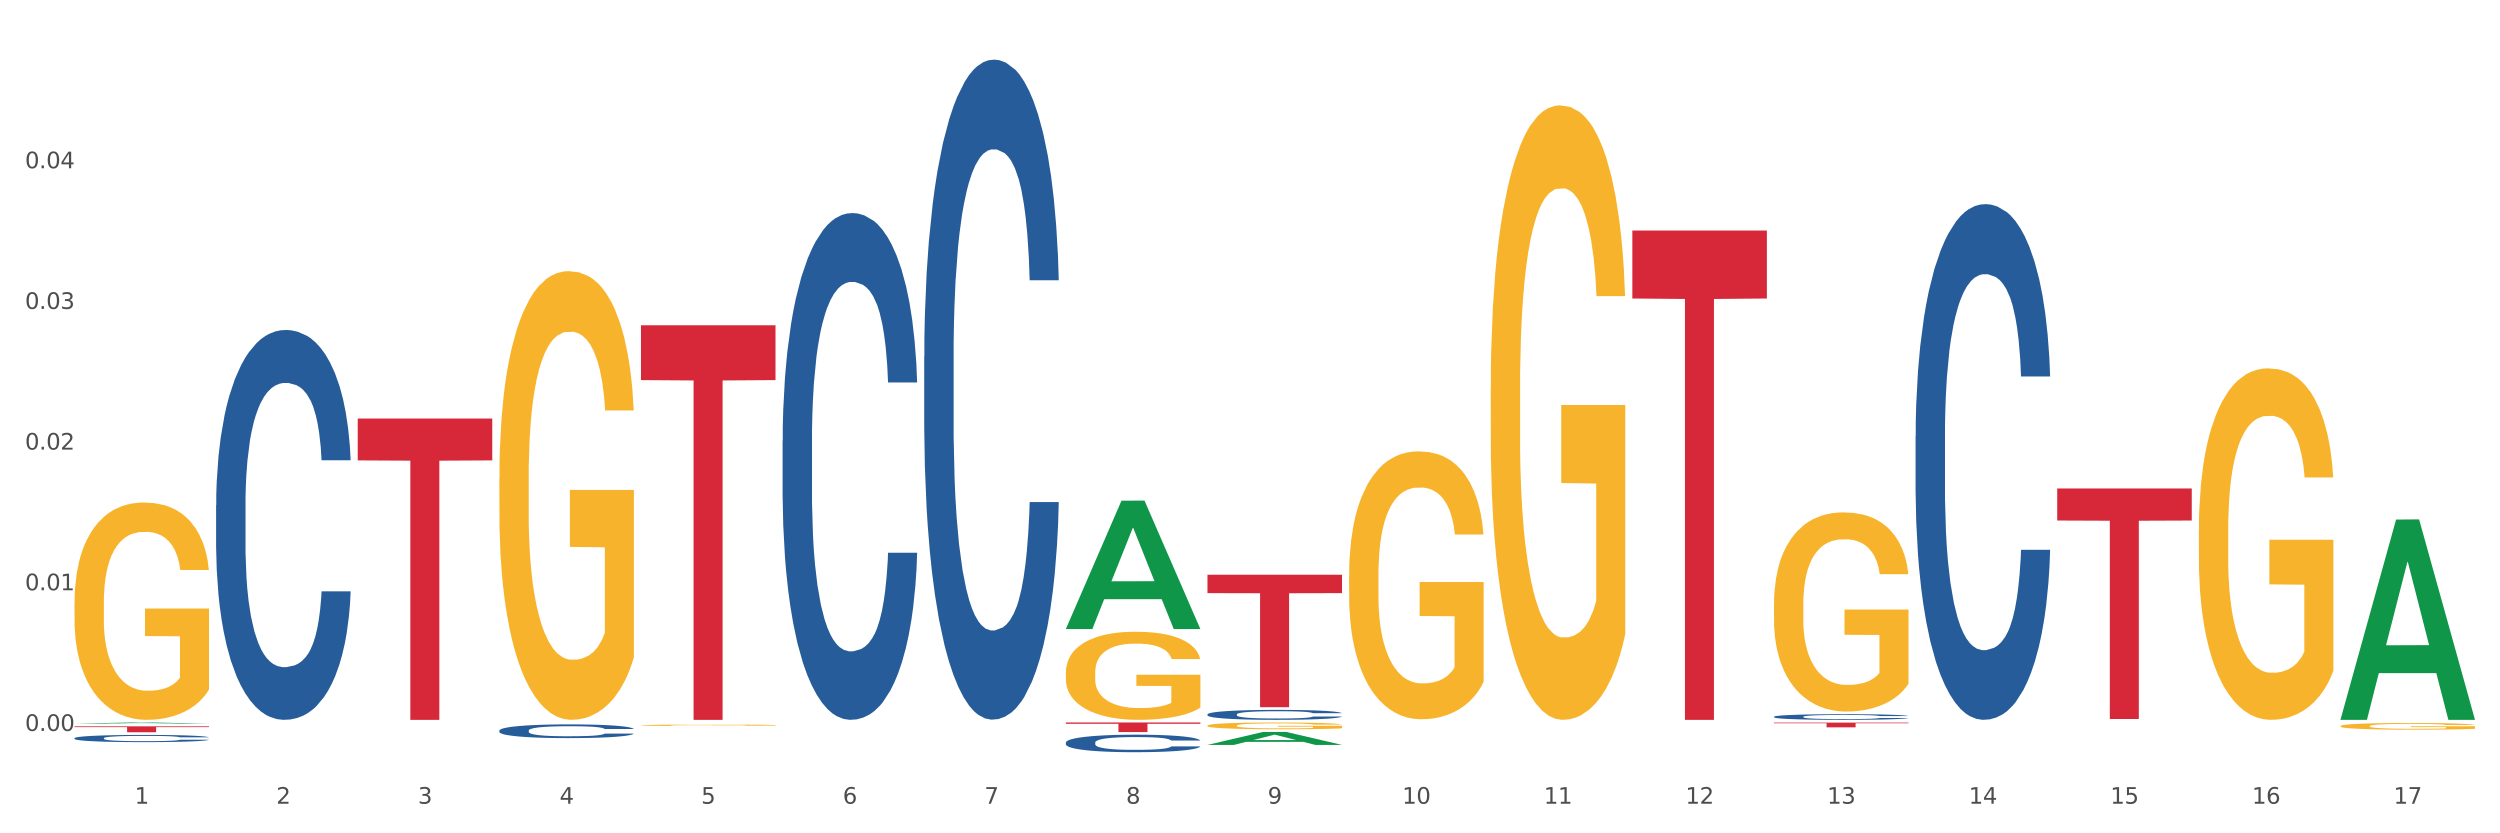 <?xml version="1.0" encoding="utf-8" standalone="no"?>
<!DOCTYPE svg PUBLIC "-//W3C//DTD SVG 1.1//EN"
  "http://www.w3.org/Graphics/SVG/1.1/DTD/svg11.dtd">
<svg xmlns:xlink="http://www.w3.org/1999/xlink" width="1080pt" height="360pt" viewBox="0 0 1080 360" xmlns="http://www.w3.org/2000/svg" version="1.1">
 <rect x="0" y="0" width="1080" height="360" fill="#333333" stroke="none"/>
 <defs>
  <style type="text/css">*{stroke-linejoin: round; stroke-linecap: butt}</style>
 </defs>
 <g id="figure_1">
  <g id="patch_1">
   <path d="M 0 360 
L 1080 360 
L 1080 0 
L 0 0 
z
" style="fill: #ffffff; stroke: #ffffff; stroke-linejoin: miter"/>
  </g>
  <g id="axes_1">
   <g id="matplotlib.axis_1">
    <g id="xtick_1">
     <g id="text_1">
      <!-- 1 -->
      <g style="fill: #4d4d4d" transform="translate(58.182 347.204) scale(0.096 -0.096)">
       <defs>
        <path id="DejaVuSans-31" d="M 794 531 
L 1825 531 
L 1825 4091 
L 703 3866 
L 703 4441 
L 1819 4666 
L 2450 4666 
L 2450 531 
L 3481 531 
L 3481 0 
L 794 0 
L 794 531 
z
" transform="scale(0.016)"/>
       </defs>
       <use xlink:href="#DejaVuSans-31"/>
      </g>
     </g>
    </g>
    <g id="xtick_2">
     <g id="text_2">
      <!-- 2 -->
      <g style="fill: #4d4d4d" transform="translate(119.364 347.204) scale(0.096 -0.096)">
       <defs>
        <path id="DejaVuSans-32" d="M 1228 531 
L 3431 531 
L 3431 0 
L 469 0 
L 469 531 
Q 828 903 1448 1529 
Q 2069 2156 2228 2338 
Q 2531 2678 2651 2914 
Q 2772 3150 2772 3378 
Q 2772 3750 2511 3984 
Q 2250 4219 1831 4219 
Q 1534 4219 1204 4116 
Q 875 4013 500 3803 
L 500 4441 
Q 881 4594 1212 4672 
Q 1544 4750 1819 4750 
Q 2544 4750 2975 4387 
Q 3406 4025 3406 3419 
Q 3406 3131 3298 2873 
Q 3191 2616 2906 2266 
Q 2828 2175 2409 1742 
Q 1991 1309 1228 531 
z
" transform="scale(0.016)"/>
       </defs>
       <use xlink:href="#DejaVuSans-32"/>
      </g>
     </g>
    </g>
    <g id="xtick_3">
     <g id="text_3">
      <!-- 3 -->
      <g style="fill: #4d4d4d" transform="translate(180.545 347.204) scale(0.096 -0.096)">
       <defs>
        <path id="DejaVuSans-33" d="M 2597 2516 
Q 3050 2419 3304 2112 
Q 3559 1806 3559 1356 
Q 3559 666 3084 287 
Q 2609 -91 1734 -91 
Q 1441 -91 1130 -33 
Q 819 25 488 141 
L 488 750 
Q 750 597 1062 519 
Q 1375 441 1716 441 
Q 2309 441 2620 675 
Q 2931 909 2931 1356 
Q 2931 1769 2642 2001 
Q 2353 2234 1838 2234 
L 1294 2234 
L 1294 2753 
L 1863 2753 
Q 2328 2753 2575 2939 
Q 2822 3125 2822 3475 
Q 2822 3834 2567 4026 
Q 2313 4219 1838 4219 
Q 1578 4219 1281 4162 
Q 984 4106 628 3988 
L 628 4550 
Q 988 4650 1302 4700 
Q 1616 4750 1894 4750 
Q 2613 4750 3031 4423 
Q 3450 4097 3450 3541 
Q 3450 3153 3228 2886 
Q 3006 2619 2597 2516 
z
" transform="scale(0.016)"/>
       </defs>
       <use xlink:href="#DejaVuSans-33"/>
      </g>
     </g>
    </g>
    <g id="xtick_4">
     <g id="text_4">
      <!-- 4 -->
      <g style="fill: #4d4d4d" transform="translate(241.726 347.204) scale(0.096 -0.096)">
       <defs>
        <path id="DejaVuSans-34" d="M 2419 4116 
L 825 1625 
L 2419 1625 
L 2419 4116 
z
M 2253 4666 
L 3047 4666 
L 3047 1625 
L 3713 1625 
L 3713 1100 
L 3047 1100 
L 3047 0 
L 2419 0 
L 2419 1100 
L 313 1100 
L 313 1709 
L 2253 4666 
z
" transform="scale(0.016)"/>
       </defs>
       <use xlink:href="#DejaVuSans-34"/>
      </g>
     </g>
    </g>
    <g id="xtick_5">
     <g id="text_5">
      <!-- 5 -->
      <g style="fill: #4d4d4d" transform="translate(302.908 347.204) scale(0.096 -0.096)">
       <defs>
        <path id="DejaVuSans-35" d="M 691 4666 
L 3169 4666 
L 3169 4134 
L 1269 4134 
L 1269 2991 
Q 1406 3038 1543 3061 
Q 1681 3084 1819 3084 
Q 2600 3084 3056 2656 
Q 3513 2228 3513 1497 
Q 3513 744 3044 326 
Q 2575 -91 1722 -91 
Q 1428 -91 1123 -41 
Q 819 9 494 109 
L 494 744 
Q 775 591 1075 516 
Q 1375 441 1709 441 
Q 2250 441 2565 725 
Q 2881 1009 2881 1497 
Q 2881 1984 2565 2268 
Q 2250 2553 1709 2553 
Q 1456 2553 1204 2497 
Q 953 2441 691 2322 
L 691 4666 
z
" transform="scale(0.016)"/>
       </defs>
       <use xlink:href="#DejaVuSans-35"/>
      </g>
     </g>
    </g>
    <g id="xtick_6">
     <g id="text_6">
      <!-- 6 -->
      <g style="fill: #4d4d4d" transform="translate(364.089 347.204) scale(0.096 -0.096)">
       <defs>
        <path id="DejaVuSans-36" d="M 2113 2584 
Q 1688 2584 1439 2293 
Q 1191 2003 1191 1497 
Q 1191 994 1439 701 
Q 1688 409 2113 409 
Q 2538 409 2786 701 
Q 3034 994 3034 1497 
Q 3034 2003 2786 2293 
Q 2538 2584 2113 2584 
z
M 3366 4563 
L 3366 3988 
Q 3128 4100 2886 4159 
Q 2644 4219 2406 4219 
Q 1781 4219 1451 3797 
Q 1122 3375 1075 2522 
Q 1259 2794 1537 2939 
Q 1816 3084 2150 3084 
Q 2853 3084 3261 2657 
Q 3669 2231 3669 1497 
Q 3669 778 3244 343 
Q 2819 -91 2113 -91 
Q 1303 -91 875 529 
Q 447 1150 447 2328 
Q 447 3434 972 4092 
Q 1497 4750 2381 4750 
Q 2619 4750 2861 4703 
Q 3103 4656 3366 4563 
z
" transform="scale(0.016)"/>
       </defs>
       <use xlink:href="#DejaVuSans-36"/>
      </g>
     </g>
    </g>
    <g id="xtick_7">
     <g id="text_7">
      <!-- 7 -->
      <g style="fill: #4d4d4d" transform="translate(425.271 347.204) scale(0.096 -0.096)">
       <defs>
        <path id="DejaVuSans-37" d="M 525 4666 
L 3525 4666 
L 3525 4397 
L 1831 0 
L 1172 0 
L 2766 4134 
L 525 4134 
L 525 4666 
z
" transform="scale(0.016)"/>
       </defs>
       <use xlink:href="#DejaVuSans-37"/>
      </g>
     </g>
    </g>
    <g id="xtick_8">
     <g id="text_8">
      <!-- 8 -->
      <g style="fill: #4d4d4d" transform="translate(486.452 347.204) scale(0.096 -0.096)">
       <defs>
        <path id="DejaVuSans-38" d="M 2034 2216 
Q 1584 2216 1326 1975 
Q 1069 1734 1069 1313 
Q 1069 891 1326 650 
Q 1584 409 2034 409 
Q 2484 409 2743 651 
Q 3003 894 3003 1313 
Q 3003 1734 2745 1975 
Q 2488 2216 2034 2216 
z
M 1403 2484 
Q 997 2584 770 2862 
Q 544 3141 544 3541 
Q 544 4100 942 4425 
Q 1341 4750 2034 4750 
Q 2731 4750 3128 4425 
Q 3525 4100 3525 3541 
Q 3525 3141 3298 2862 
Q 3072 2584 2669 2484 
Q 3125 2378 3379 2068 
Q 3634 1759 3634 1313 
Q 3634 634 3220 271 
Q 2806 -91 2034 -91 
Q 1263 -91 848 271 
Q 434 634 434 1313 
Q 434 1759 690 2068 
Q 947 2378 1403 2484 
z
M 1172 3481 
Q 1172 3119 1398 2916 
Q 1625 2713 2034 2713 
Q 2441 2713 2670 2916 
Q 2900 3119 2900 3481 
Q 2900 3844 2670 4047 
Q 2441 4250 2034 4250 
Q 1625 4250 1398 4047 
Q 1172 3844 1172 3481 
z
" transform="scale(0.016)"/>
       </defs>
       <use xlink:href="#DejaVuSans-38"/>
      </g>
     </g>
    </g>
    <g id="xtick_9">
     <g id="text_9">
      <!-- 9 -->
      <g style="fill: #4d4d4d" transform="translate(547.634 347.204) scale(0.096 -0.096)">
       <defs>
        <path id="DejaVuSans-39" d="M 703 97 
L 703 672 
Q 941 559 1184 500 
Q 1428 441 1663 441 
Q 2288 441 2617 861 
Q 2947 1281 2994 2138 
Q 2813 1869 2534 1725 
Q 2256 1581 1919 1581 
Q 1219 1581 811 2004 
Q 403 2428 403 3163 
Q 403 3881 828 4315 
Q 1253 4750 1959 4750 
Q 2769 4750 3195 4129 
Q 3622 3509 3622 2328 
Q 3622 1225 3098 567 
Q 2575 -91 1691 -91 
Q 1453 -91 1209 -44 
Q 966 3 703 97 
z
M 1959 2075 
Q 2384 2075 2632 2365 
Q 2881 2656 2881 3163 
Q 2881 3666 2632 3958 
Q 2384 4250 1959 4250 
Q 1534 4250 1286 3958 
Q 1038 3666 1038 3163 
Q 1038 2656 1286 2365 
Q 1534 2075 1959 2075 
z
" transform="scale(0.016)"/>
       </defs>
       <use xlink:href="#DejaVuSans-39"/>
      </g>
     </g>
    </g>
    <g id="xtick_10">
     <g id="text_10">
      <!-- 10 -->
      <g style="fill: #4d4d4d" transform="translate(605.761 347.204) scale(0.096 -0.096)">
       <defs>
        <path id="DejaVuSans-30" d="M 2034 4250 
Q 1547 4250 1301 3770 
Q 1056 3291 1056 2328 
Q 1056 1369 1301 889 
Q 1547 409 2034 409 
Q 2525 409 2770 889 
Q 3016 1369 3016 2328 
Q 3016 3291 2770 3770 
Q 2525 4250 2034 4250 
z
M 2034 4750 
Q 2819 4750 3233 4129 
Q 3647 3509 3647 2328 
Q 3647 1150 3233 529 
Q 2819 -91 2034 -91 
Q 1250 -91 836 529 
Q 422 1150 422 2328 
Q 422 3509 836 4129 
Q 1250 4750 2034 4750 
z
" transform="scale(0.016)"/>
       </defs>
       <use xlink:href="#DejaVuSans-31"/>
       <use xlink:href="#DejaVuSans-30" transform="translate(63.623 0)"/>
      </g>
     </g>
    </g>
    <g id="xtick_11">
     <g id="text_11">
      <!-- 11 -->
      <g style="fill: #4d4d4d" transform="translate(666.942 347.204) scale(0.096 -0.096)">
       <use xlink:href="#DejaVuSans-31"/>
       <use xlink:href="#DejaVuSans-31" transform="translate(63.623 0)"/>
      </g>
     </g>
    </g>
    <g id="xtick_12">
     <g id="text_12">
      <!-- 12 -->
      <g style="fill: #4d4d4d" transform="translate(728.124 347.204) scale(0.096 -0.096)">
       <use xlink:href="#DejaVuSans-31"/>
       <use xlink:href="#DejaVuSans-32" transform="translate(63.623 0)"/>
      </g>
     </g>
    </g>
    <g id="xtick_13">
     <g id="text_13">
      <!-- 13 -->
      <g style="fill: #4d4d4d" transform="translate(789.305 347.204) scale(0.096 -0.096)">
       <use xlink:href="#DejaVuSans-31"/>
       <use xlink:href="#DejaVuSans-33" transform="translate(63.623 0)"/>
      </g>
     </g>
    </g>
    <g id="xtick_14">
     <g id="text_14">
      <!-- 14 -->
      <g style="fill: #4d4d4d" transform="translate(850.487 347.204) scale(0.096 -0.096)">
       <use xlink:href="#DejaVuSans-31"/>
       <use xlink:href="#DejaVuSans-34" transform="translate(63.623 0)"/>
      </g>
     </g>
    </g>
    <g id="xtick_15">
     <g id="text_15">
      <!-- 15 -->
      <g style="fill: #4d4d4d" transform="translate(911.668 347.204) scale(0.096 -0.096)">
       <use xlink:href="#DejaVuSans-31"/>
       <use xlink:href="#DejaVuSans-35" transform="translate(63.623 0)"/>
      </g>
     </g>
    </g>
    <g id="xtick_16">
     <g id="text_16">
      <!-- 16 -->
      <g style="fill: #4d4d4d" transform="translate(972.849 347.204) scale(0.096 -0.096)">
       <use xlink:href="#DejaVuSans-31"/>
       <use xlink:href="#DejaVuSans-36" transform="translate(63.623 0)"/>
      </g>
     </g>
    </g>
    <g id="xtick_17">
     <g id="text_17">
      <!-- 17 -->
      <g style="fill: #4d4d4d" transform="translate(1034.031 347.204) scale(0.096 -0.096)">
       <use xlink:href="#DejaVuSans-31"/>
       <use xlink:href="#DejaVuSans-37" transform="translate(63.623 0)"/>
      </g>
     </g>
    </g>
    <g id="xtick_18"/>
    <g id="xtick_19"/>
    <g id="xtick_20"/>
    <g id="xtick_21"/>
    <g id="xtick_22"/>
    <g id="xtick_23"/>
    <g id="xtick_24"/>
    <g id="xtick_25"/>
    <g id="xtick_26"/>
    <g id="xtick_27"/>
    <g id="xtick_28"/>
    <g id="xtick_29"/>
    <g id="xtick_30"/>
    <g id="xtick_31"/>
    <g id="xtick_32"/>
    <g id="xtick_33"/>
   </g>
   <g id="matplotlib.axis_2">
    <g id="ytick_1">
     <g id="text_18">
      <!-- 0.00 -->
      <g style="fill: #4d4d4d" transform="translate(10.8 315.763) scale(0.096 -0.096)">
       <defs>
        <path id="DejaVuSans-2e" d="M 684 794 
L 1344 794 
L 1344 0 
L 684 0 
L 684 794 
z
" transform="scale(0.016)"/>
       </defs>
       <use xlink:href="#DejaVuSans-30"/>
       <use xlink:href="#DejaVuSans-2e" transform="translate(63.623 0)"/>
       <use xlink:href="#DejaVuSans-30" transform="translate(95.41 0)"/>
       <use xlink:href="#DejaVuSans-30" transform="translate(159.033 0)"/>
      </g>
     </g>
    </g>
    <g id="ytick_2">
     <g id="text_19">
      <!-- 0.01 -->
      <g style="fill: #4d4d4d" transform="translate(10.8 254.994) scale(0.096 -0.096)">
       <use xlink:href="#DejaVuSans-30"/>
       <use xlink:href="#DejaVuSans-2e" transform="translate(63.623 0)"/>
       <use xlink:href="#DejaVuSans-30" transform="translate(95.41 0)"/>
       <use xlink:href="#DejaVuSans-31" transform="translate(159.033 0)"/>
      </g>
     </g>
    </g>
    <g id="ytick_3">
     <g id="text_20">
      <!-- 0.02 -->
      <g style="fill: #4d4d4d" transform="translate(10.8 194.225) scale(0.096 -0.096)">
       <use xlink:href="#DejaVuSans-30"/>
       <use xlink:href="#DejaVuSans-2e" transform="translate(63.623 0)"/>
       <use xlink:href="#DejaVuSans-30" transform="translate(95.41 0)"/>
       <use xlink:href="#DejaVuSans-32" transform="translate(159.033 0)"/>
      </g>
     </g>
    </g>
    <g id="ytick_4">
     <g id="text_21">
      <!-- 0.03 -->
      <g style="fill: #4d4d4d" transform="translate(10.8 133.456) scale(0.096 -0.096)">
       <use xlink:href="#DejaVuSans-30"/>
       <use xlink:href="#DejaVuSans-2e" transform="translate(63.623 0)"/>
       <use xlink:href="#DejaVuSans-30" transform="translate(95.41 0)"/>
       <use xlink:href="#DejaVuSans-33" transform="translate(159.033 0)"/>
      </g>
     </g>
    </g>
    <g id="ytick_5">
     <g id="text_22">
      <!-- 0.04 -->
      <g style="fill: #4d4d4d" transform="translate(10.8 72.687) scale(0.096 -0.096)">
       <use xlink:href="#DejaVuSans-30"/>
       <use xlink:href="#DejaVuSans-2e" transform="translate(63.623 0)"/>
       <use xlink:href="#DejaVuSans-30" transform="translate(95.41 0)"/>
       <use xlink:href="#DejaVuSans-34" transform="translate(159.033 0)"/>
      </g>
     </g>
    </g>
    <g id="ytick_6"/>
    <g id="ytick_7"/>
    <g id="ytick_8"/>
    <g id="ytick_9"/>
    <g id="ytick_10"/>
   </g>
   <g id="PolyCollection_1">
    <path d="M 32.175 312.627 
L 32.235 312.627 
L 56.203 312.116 
L 66.15 312.116 
L 90.297 312.628 
L 78.793 312.628 
L 73.58 312.509 
L 48.833 312.509 
L 48.653 312.511 
L 43.62 312.628 
L 32.175 312.628 
L 32.175 312.627 
L 51.949 312.438 
L 70.464 312.437 
L 61.296 312.225 
L 61.176 312.224 
L 61.056 312.225 
L 51.889 312.437 
L 51.949 312.438 
L 32.175 312.627 
z
" clip-path="url(#p978d077644)" style="fill: #109648"/>
    <path d="M 460.445 290.5 
L 460.514 290.465 
L 460.514 289.214 
L 460.651 288.136 
L 461.337 285.53 
L 462.366 283.375 
L 463.121 282.228 
L 463.876 281.29 
L 464.768 280.351 
L 465.866 279.378 
L 467.856 277.953 
L 469.091 277.223 
L 470.601 276.459 
L 473.346 275.347 
L 475.336 274.721 
L 477.394 274.2 
L 480.757 273.574 
L 482.953 273.296 
L 485.286 273.087 
L 488.099 272.948 
L 490.227 272.914 
L 494.893 273.018 
L 498.873 273.331 
L 500.794 273.574 
L 503.265 273.991 
L 504.568 274.269 
L 506.696 274.825 
L 508.892 275.555 
L 510.401 276.181 
L 512.666 277.362 
L 514.381 278.544 
L 515.96 280.004 
L 516.783 281.012 
L 517.401 281.95 
L 517.95 283.027 
L 518.499 284.73 
L 506.147 284.73 
L 505.666 283.514 
L 504.912 282.367 
L 503.814 281.255 
L 502.853 280.56 
L 501.206 279.691 
L 499.696 279.135 
L 498.118 278.718 
L 496.197 278.37 
L 494.687 278.196 
L 492.56 278.057 
L 488.374 278.092 
L 485.56 278.37 
L 483.639 278.718 
L 482.404 279.031 
L 481.306 279.378 
L 480.071 279.865 
L 478.63 280.595 
L 477.6 281.255 
L 476.571 282.089 
L 475.747 282.923 
L 474.993 283.896 
L 474.375 284.939 
L 473.895 286.016 
L 473.483 287.337 
L 473.14 289.527 
L 473.14 294.288 
L 473.277 295.365 
L 473.62 296.79 
L 474.032 297.868 
L 474.718 299.154 
L 475.336 300.022 
L 476.502 301.274 
L 477.806 302.316 
L 478.835 302.977 
L 479.865 303.533 
L 481.649 304.297 
L 483.639 304.923 
L 485.354 305.305 
L 487.688 305.653 
L 489.266 305.792 
L 490.638 305.861 
L 494.001 305.861 
L 496.403 305.757 
L 499.079 305.514 
L 501.137 305.201 
L 502.853 304.819 
L 504.774 304.193 
L 506.01 303.602 
L 506.01 296.338 
L 490.913 296.304 
L 490.913 291.473 
L 518.567 291.473 
L 518.567 305.653 
L 517.401 306.383 
L 516.097 307.043 
L 514.724 307.634 
L 512.666 308.364 
L 510.195 309.059 
L 508 309.545 
L 505.666 309.962 
L 502.922 310.345 
L 499.353 310.692 
L 497.157 310.831 
L 494.413 310.935 
L 491.187 310.97 
L 488.374 310.901 
L 485.629 310.727 
L 482.747 310.414 
L 479.933 309.962 
L 477.806 309.511 
L 475.679 308.954 
L 473.414 308.225 
L 471.63 307.529 
L 470.258 306.904 
L 468.748 306.105 
L 467.101 305.062 
L 465.866 304.124 
L 464.768 303.15 
L 463.601 301.899 
L 462.778 300.822 
L 461.955 299.466 
L 461.474 298.458 
L 460.925 296.895 
L 460.514 294.705 
L 460.445 290.5 
z
" clip-path="url(#p978d077644)" style="fill: #f7b32b"/>
    <path d="M 32.175 318.885 
L 32.244 318.883 
L 32.244 318.803 
L 32.45 318.695 
L 33.206 318.496 
L 34.167 318.345 
L 35.816 318.169 
L 36.709 318.095 
L 37.877 318.013 
L 40.282 317.879 
L 43.03 317.765 
L 44.954 317.703 
L 46.396 317.663 
L 49.625 317.592 
L 51.48 317.561 
L 53.404 317.535 
L 55.053 317.518 
L 57.801 317.498 
L 60 317.489 
L 62.542 317.487 
L 64.671 317.489 
L 67.488 317.501 
L 71.61 317.535 
L 73.19 317.555 
L 75.32 317.589 
L 77.519 317.634 
L 79.305 317.68 
L 81.366 317.745 
L 83.496 317.831 
L 85.557 317.939 
L 87 318.038 
L 88.168 318.143 
L 89.198 318.271 
L 89.954 318.411 
L 90.297 318.527 
L 77.725 318.527 
L 77.381 318.422 
L 76.694 318.308 
L 76.007 318.232 
L 75.251 318.169 
L 74.084 318.098 
L 73.053 318.052 
L 71.335 317.998 
L 69.755 317.964 
L 68.45 317.944 
L 66.87 317.927 
L 63.503 317.91 
L 61.099 317.91 
L 59.587 317.916 
L 57.732 317.93 
L 56.152 317.95 
L 54.297 317.984 
L 52.854 318.021 
L 51.412 318.069 
L 50.587 318.104 
L 49.351 318.166 
L 48.526 318.217 
L 47.427 318.305 
L 46.809 318.368 
L 45.709 318.53 
L 45.228 318.65 
L 45.022 318.732 
L 44.885 318.823 
L 44.885 319.267 
L 45.297 319.466 
L 45.641 319.551 
L 46.19 319.648 
L 47.221 319.773 
L 48.732 319.895 
L 50.312 319.983 
L 51.618 320.037 
L 52.854 320.077 
L 54.091 320.108 
L 55.603 320.137 
L 56.839 320.154 
L 58.694 320.171 
L 60.893 320.179 
L 62.61 320.179 
L 66.114 320.165 
L 67.694 320.151 
L 69.206 320.131 
L 70.855 320.1 
L 72.16 320.065 
L 72.916 320.04 
L 74.152 319.986 
L 75.114 319.929 
L 75.939 319.864 
L 76.488 319.807 
L 77.106 319.721 
L 77.587 319.625 
L 77.725 319.574 
L 90.297 319.574 
L 90.023 319.676 
L 89.542 319.775 
L 88.58 319.909 
L 87.824 319.986 
L 86.656 320.08 
L 85.419 320.159 
L 83.702 320.247 
L 82.122 320.313 
L 80.473 320.37 
L 78.687 320.421 
L 75.458 320.492 
L 74.29 320.512 
L 71.816 320.546 
L 69.893 320.566 
L 67.076 320.586 
L 64.19 320.597 
L 61.167 320.6 
L 58.488 320.594 
L 55.534 320.577 
L 53.679 320.56 
L 51.618 320.535 
L 49.213 320.495 
L 46.946 320.446 
L 44.816 320.39 
L 42.824 320.324 
L 40.969 320.25 
L 38.564 320.128 
L 36.778 320.009 
L 35.473 319.898 
L 34.58 319.804 
L 33.686 319.684 
L 33.206 319.602 
L 32.45 319.403 
L 32.175 319.218 
L 32.175 318.885 
z
" clip-path="url(#p978d077644)" style="fill: #255c99"/>
    <path d="M 93.356 218.223 
L 93.425 218.069 
L 93.425 213.763 
L 93.631 207.918 
L 94.387 197.151 
L 95.349 188.999 
L 96.998 179.463 
L 97.891 175.464 
L 99.059 171.004 
L 101.463 163.775 
L 104.211 157.622 
L 106.135 154.238 
L 107.578 152.085 
L 110.807 148.24 
L 112.662 146.548 
L 114.585 145.164 
L 116.234 144.241 
L 118.982 143.164 
L 121.181 142.703 
L 123.723 142.549 
L 125.853 142.703 
L 128.67 143.318 
L 132.792 145.164 
L 134.372 146.24 
L 136.502 148.086 
L 138.7 150.547 
L 140.486 153.008 
L 142.547 156.546 
L 144.677 161.16 
L 146.738 167.005 
L 148.181 172.388 
L 149.349 178.079 
L 150.38 185 
L 151.135 192.537 
L 151.479 198.843 
L 138.906 198.843 
L 138.563 193.152 
L 137.876 187 
L 137.189 182.847 
L 136.433 179.463 
L 135.265 175.618 
L 134.234 173.157 
L 132.517 170.235 
L 130.937 168.389 
L 129.631 167.312 
L 128.051 166.389 
L 124.685 165.466 
L 122.28 165.466 
L 120.769 165.774 
L 118.914 166.543 
L 117.334 167.62 
L 115.479 169.466 
L 114.036 171.465 
L 112.593 174.08 
L 111.769 175.926 
L 110.532 179.309 
L 109.708 182.078 
L 108.608 186.846 
L 107.99 190.23 
L 106.891 198.997 
L 106.41 205.457 
L 106.204 209.917 
L 106.066 214.839 
L 106.066 238.834 
L 106.479 249.6 
L 106.822 254.215 
L 107.372 259.444 
L 108.402 266.212 
L 109.914 272.825 
L 111.494 277.594 
L 112.799 280.516 
L 114.036 282.669 
L 115.273 284.361 
L 116.784 285.899 
L 118.021 286.822 
L 119.876 287.745 
L 122.074 288.206 
L 123.792 288.206 
L 127.295 287.437 
L 128.876 286.668 
L 130.387 285.592 
L 132.036 283.9 
L 133.341 282.054 
L 134.097 280.67 
L 135.334 277.747 
L 136.296 274.671 
L 137.12 271.134 
L 137.67 268.057 
L 138.288 263.443 
L 138.769 258.214 
L 138.906 255.445 
L 151.479 255.445 
L 151.204 260.982 
L 150.723 266.365 
L 149.761 273.595 
L 149.005 277.747 
L 147.838 282.823 
L 146.601 287.13 
L 144.883 291.898 
L 143.303 295.435 
L 141.654 298.512 
L 139.868 301.28 
L 136.639 305.125 
L 135.471 306.202 
L 132.998 308.048 
L 131.074 309.125 
L 128.257 310.201 
L 125.372 310.816 
L 122.349 310.97 
L 119.669 310.663 
L 116.715 309.74 
L 114.86 308.817 
L 112.799 307.433 
L 110.395 305.279 
L 108.127 302.665 
L 105.998 299.588 
L 104.005 296.051 
L 102.15 292.052 
L 99.746 285.438 
L 97.959 278.978 
L 96.654 272.979 
L 95.761 267.904 
L 94.868 261.444 
L 94.387 256.983 
L 93.631 246.216 
L 93.356 236.219 
L 93.356 218.223 
z
" clip-path="url(#p978d077644)" style="fill: #255c99"/>
    <path d="M 215.719 315.597 
L 215.788 315.591 
L 215.788 315.44 
L 215.994 315.234 
L 216.75 314.855 
L 217.712 314.568 
L 219.36 314.232 
L 220.254 314.092 
L 221.422 313.935 
L 223.826 313.68 
L 226.574 313.464 
L 228.498 313.344 
L 229.941 313.269 
L 233.17 313.133 
L 235.025 313.074 
L 236.948 313.025 
L 238.597 312.993 
L 241.345 312.955 
L 243.544 312.938 
L 246.086 312.933 
L 248.216 312.938 
L 251.032 312.96 
L 255.155 313.025 
L 256.735 313.063 
L 258.864 313.128 
L 261.063 313.215 
L 262.849 313.301 
L 264.91 313.426 
L 267.04 313.588 
L 269.101 313.794 
L 270.544 313.983 
L 271.712 314.184 
L 272.742 314.427 
L 273.498 314.693 
L 273.842 314.915 
L 261.269 314.915 
L 260.926 314.714 
L 260.238 314.498 
L 259.551 314.352 
L 258.796 314.232 
L 257.628 314.097 
L 256.597 314.01 
L 254.88 313.908 
L 253.3 313.843 
L 251.994 313.805 
L 250.414 313.772 
L 247.048 313.74 
L 244.643 313.74 
L 243.132 313.751 
L 241.277 313.778 
L 239.696 313.816 
L 237.841 313.88 
L 236.399 313.951 
L 234.956 314.043 
L 234.132 314.108 
L 232.895 314.227 
L 232.07 314.324 
L 230.971 314.492 
L 230.353 314.611 
L 229.254 314.92 
L 228.773 315.147 
L 228.567 315.304 
L 228.429 315.478 
L 228.429 316.322 
L 228.841 316.701 
L 229.185 316.864 
L 229.735 317.048 
L 230.765 317.286 
L 232.277 317.519 
L 233.857 317.687 
L 235.162 317.789 
L 236.399 317.865 
L 237.635 317.925 
L 239.147 317.979 
L 240.383 318.011 
L 242.238 318.044 
L 244.437 318.06 
L 246.154 318.06 
L 249.658 318.033 
L 251.238 318.006 
L 252.75 317.968 
L 254.399 317.909 
L 255.704 317.844 
L 256.46 317.795 
L 257.696 317.692 
L 258.658 317.584 
L 259.483 317.459 
L 260.032 317.351 
L 260.651 317.189 
L 261.132 317.004 
L 261.269 316.907 
L 273.842 316.907 
L 273.567 317.102 
L 273.086 317.291 
L 272.124 317.546 
L 271.368 317.692 
L 270.2 317.871 
L 268.964 318.022 
L 267.246 318.19 
L 265.666 318.315 
L 264.017 318.423 
L 262.231 318.52 
L 259.002 318.656 
L 257.834 318.694 
L 255.361 318.759 
L 253.437 318.796 
L 250.62 318.834 
L 247.735 318.856 
L 244.712 318.861 
L 242.032 318.851 
L 239.078 318.818 
L 237.223 318.786 
L 235.162 318.737 
L 232.757 318.661 
L 230.49 318.569 
L 228.361 318.461 
L 226.368 318.336 
L 224.513 318.196 
L 222.109 317.963 
L 220.322 317.735 
L 219.017 317.524 
L 218.124 317.346 
L 217.231 317.118 
L 216.75 316.961 
L 215.994 316.582 
L 215.719 316.23 
L 215.719 315.597 
z
" clip-path="url(#p978d077644)" style="fill: #255c99"/>
    <path d="M 338.082 190.41 
L 338.151 190.21 
L 338.151 184.611 
L 338.357 177.014 
L 339.113 163.018 
L 340.074 152.422 
L 341.723 140.026 
L 342.616 134.828 
L 343.784 129.03 
L 346.189 119.633 
L 348.937 111.635 
L 350.861 107.237 
L 352.304 104.438 
L 355.533 99.439 
L 357.387 97.24 
L 359.311 95.44 
L 360.96 94.241 
L 363.708 92.841 
L 365.907 92.242 
L 368.449 92.042 
L 370.578 92.242 
L 373.395 93.041 
L 377.517 95.44 
L 379.097 96.84 
L 381.227 99.239 
L 383.426 102.438 
L 385.212 105.637 
L 387.273 110.236 
L 389.403 116.234 
L 391.464 123.831 
L 392.907 130.829 
L 394.075 138.227 
L 395.105 147.224 
L 395.861 157.02 
L 396.204 165.218 
L 383.632 165.218 
L 383.288 157.82 
L 382.601 149.823 
L 381.914 144.425 
L 381.159 140.026 
L 379.991 135.028 
L 378.96 131.829 
L 377.243 128.03 
L 375.662 125.631 
L 374.357 124.231 
L 372.777 123.031 
L 369.41 121.832 
L 367.006 121.832 
L 365.494 122.232 
L 363.639 123.231 
L 362.059 124.631 
L 360.204 127.03 
L 358.762 129.629 
L 357.319 133.028 
L 356.494 135.427 
L 355.258 139.826 
L 354.433 143.425 
L 353.334 149.623 
L 352.716 154.021 
L 351.616 165.418 
L 351.136 173.815 
L 350.929 179.613 
L 350.792 186.011 
L 350.792 217.201 
L 351.204 231.196 
L 351.548 237.194 
L 352.097 243.992 
L 353.128 252.789 
L 354.639 261.386 
L 356.22 267.584 
L 357.525 271.383 
L 358.762 274.182 
L 359.998 276.381 
L 361.51 278.381 
L 362.746 279.58 
L 364.601 280.78 
L 366.8 281.38 
L 368.517 281.38 
L 372.021 280.38 
L 373.601 279.381 
L 375.113 277.981 
L 376.762 275.782 
L 378.067 273.382 
L 378.823 271.583 
L 380.059 267.784 
L 381.021 263.786 
L 381.846 259.187 
L 382.395 255.188 
L 383.014 249.19 
L 383.494 242.393 
L 383.632 238.794 
L 396.204 238.794 
L 395.93 245.991 
L 395.449 252.989 
L 394.487 262.386 
L 393.731 267.784 
L 392.563 274.382 
L 391.327 279.98 
L 389.609 286.178 
L 388.029 290.777 
L 386.38 294.776 
L 384.594 298.374 
L 381.365 303.373 
L 380.197 304.772 
L 377.723 307.171 
L 375.8 308.571 
L 372.983 309.971 
L 370.097 310.77 
L 367.075 310.97 
L 364.395 310.57 
L 361.441 309.371 
L 359.586 308.171 
L 357.525 306.372 
L 355.12 303.573 
L 352.853 300.174 
L 350.723 296.175 
L 348.731 291.577 
L 346.876 286.378 
L 344.471 277.781 
L 342.685 269.384 
L 341.38 261.586 
L 340.487 254.988 
L 339.594 246.591 
L 339.113 240.793 
L 338.357 226.798 
L 338.082 213.802 
L 338.082 190.41 
z
" clip-path="url(#p978d077644)" style="fill: #255c99"/>
    <path d="M 399.263 153.876 
L 399.332 153.616 
L 399.332 146.325 
L 399.538 136.429 
L 400.294 118.201 
L 401.256 104.4 
L 402.905 88.255 
L 403.798 81.485 
L 404.966 73.933 
L 407.37 61.695 
L 410.118 51.279 
L 412.042 45.55 
L 413.485 41.904 
L 416.714 35.394 
L 418.569 32.53 
L 420.493 30.186 
L 422.141 28.624 
L 424.89 26.801 
L 427.088 26.02 
L 429.63 25.759 
L 431.76 26.02 
L 434.577 27.061 
L 438.699 30.186 
L 440.279 32.009 
L 442.409 35.134 
L 444.607 39.3 
L 446.393 43.467 
L 448.455 49.456 
L 450.584 57.268 
L 452.645 67.163 
L 454.088 76.277 
L 455.256 85.912 
L 456.287 97.63 
L 457.042 110.389 
L 457.386 121.066 
L 444.813 121.066 
L 444.47 111.431 
L 443.783 101.015 
L 443.096 93.984 
L 442.34 88.255 
L 441.172 81.745 
L 440.142 77.579 
L 438.424 72.631 
L 436.844 69.507 
L 435.538 67.684 
L 433.958 66.121 
L 430.592 64.559 
L 428.187 64.559 
L 426.676 65.08 
L 424.821 66.382 
L 423.241 68.205 
L 421.386 71.329 
L 419.943 74.715 
L 418.5 79.141 
L 417.676 82.266 
L 416.439 87.995 
L 415.615 92.682 
L 414.515 100.755 
L 413.897 106.483 
L 412.798 121.326 
L 412.317 132.263 
L 412.111 139.815 
L 411.973 148.147 
L 411.973 188.77 
L 412.386 206.998 
L 412.729 214.81 
L 413.279 223.663 
L 414.309 235.121 
L 415.821 246.318 
L 417.401 254.391 
L 418.706 259.338 
L 419.943 262.984 
L 421.18 265.848 
L 422.691 268.452 
L 423.928 270.015 
L 425.783 271.577 
L 427.981 272.358 
L 429.699 272.358 
L 433.203 271.056 
L 434.783 269.754 
L 436.294 267.931 
L 437.943 265.067 
L 439.248 261.942 
L 440.004 259.599 
L 441.241 254.651 
L 442.203 249.443 
L 443.027 243.454 
L 443.577 238.246 
L 444.195 230.434 
L 444.676 221.58 
L 444.813 216.893 
L 457.386 216.893 
L 457.111 226.267 
L 456.63 235.381 
L 455.668 247.62 
L 454.913 254.651 
L 453.745 263.244 
L 452.508 270.535 
L 450.79 278.608 
L 449.21 284.597 
L 447.561 289.805 
L 445.775 294.492 
L 442.546 301.002 
L 441.378 302.825 
L 438.905 305.95 
L 436.981 307.773 
L 434.164 309.595 
L 431.279 310.637 
L 428.256 310.897 
L 425.577 310.377 
L 422.622 308.814 
L 420.767 307.252 
L 418.706 304.908 
L 416.302 301.263 
L 414.035 296.836 
L 411.905 291.628 
L 409.912 285.639 
L 408.057 278.868 
L 405.653 267.671 
L 403.867 256.734 
L 402.561 246.579 
L 401.668 237.985 
L 400.775 227.049 
L 400.294 219.497 
L 399.538 201.269 
L 399.263 184.343 
L 399.263 153.876 
z
" clip-path="url(#p978d077644)" style="fill: #255c99"/>
    <path d="M 460.445 320.784 
L 460.514 320.777 
L 460.514 320.583 
L 460.72 320.321 
L 461.475 319.837 
L 462.437 319.471 
L 464.086 319.043 
L 464.979 318.863 
L 466.147 318.663 
L 468.552 318.338 
L 471.3 318.062 
L 473.224 317.91 
L 474.666 317.813 
L 477.895 317.64 
L 479.75 317.564 
L 481.674 317.502 
L 483.323 317.461 
L 486.071 317.412 
L 488.269 317.392 
L 490.811 317.385 
L 492.941 317.392 
L 495.758 317.419 
L 499.88 317.502 
L 501.46 317.551 
L 503.59 317.633 
L 505.789 317.744 
L 507.575 317.854 
L 509.636 318.013 
L 511.766 318.221 
L 513.827 318.483 
L 515.27 318.725 
L 516.437 318.981 
L 517.468 319.291 
L 518.224 319.63 
L 518.567 319.913 
L 505.995 319.913 
L 505.651 319.658 
L 504.964 319.381 
L 504.277 319.195 
L 503.521 319.043 
L 502.353 318.87 
L 501.323 318.76 
L 499.605 318.628 
L 498.025 318.545 
L 496.72 318.497 
L 495.14 318.456 
L 491.773 318.414 
L 489.369 318.414 
L 487.857 318.428 
L 486.002 318.462 
L 484.422 318.511 
L 482.567 318.594 
L 481.124 318.684 
L 479.682 318.801 
L 478.857 318.884 
L 477.621 319.036 
L 476.796 319.16 
L 475.697 319.374 
L 475.079 319.526 
L 473.979 319.92 
L 473.498 320.21 
L 473.292 320.411 
L 473.155 320.632 
L 473.155 321.709 
L 473.567 322.193 
L 473.911 322.4 
L 474.46 322.635 
L 475.491 322.939 
L 477.002 323.236 
L 478.582 323.45 
L 479.888 323.582 
L 481.124 323.678 
L 482.361 323.754 
L 483.872 323.823 
L 485.109 323.865 
L 486.964 323.906 
L 489.163 323.927 
L 490.88 323.927 
L 494.384 323.893 
L 495.964 323.858 
L 497.476 323.81 
L 499.124 323.734 
L 500.43 323.651 
L 501.186 323.589 
L 502.422 323.457 
L 503.384 323.319 
L 504.208 323.16 
L 504.758 323.022 
L 505.376 322.815 
L 505.857 322.58 
L 505.995 322.456 
L 518.567 322.456 
L 518.292 322.704 
L 517.812 322.946 
L 516.85 323.271 
L 516.094 323.457 
L 514.926 323.685 
L 513.689 323.879 
L 511.972 324.093 
L 510.392 324.252 
L 508.743 324.39 
L 506.957 324.514 
L 503.728 324.687 
L 502.56 324.735 
L 500.086 324.818 
L 498.163 324.867 
L 495.346 324.915 
L 492.46 324.943 
L 489.437 324.95 
L 486.758 324.936 
L 483.804 324.894 
L 481.949 324.853 
L 479.888 324.791 
L 477.483 324.694 
L 475.216 324.576 
L 473.086 324.438 
L 471.094 324.279 
L 469.239 324.1 
L 466.834 323.803 
L 465.048 323.513 
L 463.743 323.243 
L 462.849 323.015 
L 461.956 322.725 
L 461.475 322.525 
L 460.72 322.041 
L 460.445 321.592 
L 460.445 320.784 
z
" clip-path="url(#p978d077644)" style="fill: #255c99"/>
    <path d="M 521.626 313.47 
L 521.695 313.467 
L 521.695 313.371 
L 521.832 313.288 
L 522.518 313.087 
L 523.548 312.921 
L 524.303 312.833 
L 525.057 312.761 
L 525.949 312.688 
L 527.047 312.614 
L 529.037 312.504 
L 530.273 312.448 
L 531.782 312.389 
L 534.527 312.303 
L 536.517 312.255 
L 538.576 312.215 
L 541.938 312.167 
L 544.134 312.145 
L 546.467 312.129 
L 549.281 312.118 
L 551.408 312.116 
L 556.074 312.124 
L 560.054 312.148 
L 561.976 312.167 
L 564.446 312.199 
L 565.75 312.22 
L 567.877 312.263 
L 570.073 312.319 
L 571.583 312.367 
L 573.847 312.458 
L 575.563 312.549 
L 577.141 312.662 
L 577.965 312.739 
L 578.582 312.812 
L 579.131 312.895 
L 579.68 313.026 
L 567.328 313.026 
L 566.848 312.932 
L 566.093 312.844 
L 564.995 312.758 
L 564.034 312.705 
L 562.387 312.638 
L 560.878 312.595 
L 559.299 312.563 
L 557.378 312.536 
L 555.868 312.523 
L 553.741 312.512 
L 549.555 312.514 
L 546.742 312.536 
L 544.82 312.563 
L 543.585 312.587 
L 542.487 312.614 
L 541.252 312.651 
L 539.811 312.707 
L 538.782 312.758 
L 537.752 312.822 
L 536.929 312.887 
L 536.174 312.962 
L 535.556 313.042 
L 535.076 313.125 
L 534.664 313.227 
L 534.321 313.395 
L 534.321 313.762 
L 534.459 313.845 
L 534.802 313.955 
L 535.213 314.038 
L 535.9 314.137 
L 536.517 314.204 
L 537.684 314.3 
L 538.988 314.38 
L 540.017 314.431 
L 541.046 314.474 
L 542.83 314.533 
L 544.82 314.581 
L 546.536 314.61 
L 548.869 314.637 
L 550.447 314.648 
L 551.82 314.653 
L 555.182 314.653 
L 557.584 314.645 
L 560.26 314.627 
L 562.319 314.602 
L 564.034 314.573 
L 565.956 314.525 
L 567.191 314.479 
L 567.191 313.92 
L 552.094 313.917 
L 552.094 313.545 
L 579.749 313.545 
L 579.749 314.637 
L 578.582 314.693 
L 577.278 314.744 
L 575.906 314.79 
L 573.847 314.846 
L 571.377 314.9 
L 569.181 314.937 
L 566.848 314.969 
L 564.103 314.999 
L 560.535 315.025 
L 558.339 315.036 
L 555.594 315.044 
L 552.369 315.047 
L 549.555 315.041 
L 546.81 315.028 
L 543.928 315.004 
L 541.115 314.969 
L 538.988 314.934 
L 536.86 314.892 
L 534.596 314.835 
L 532.812 314.782 
L 531.439 314.734 
L 529.93 314.672 
L 528.283 314.592 
L 527.047 314.519 
L 525.949 314.444 
L 524.783 314.348 
L 523.959 314.265 
L 523.136 314.161 
L 522.656 314.083 
L 522.107 313.963 
L 521.695 313.794 
L 521.626 313.47 
z
" clip-path="url(#p978d077644)" style="fill: #f7b32b"/>
    <path d="M 521.626 308.602 
L 521.695 308.598 
L 521.695 308.488 
L 521.901 308.339 
L 522.657 308.064 
L 523.619 307.855 
L 525.268 307.612 
L 526.161 307.51 
L 527.329 307.396 
L 529.733 307.211 
L 532.481 307.054 
L 534.405 306.968 
L 535.848 306.913 
L 539.077 306.814 
L 540.932 306.771 
L 542.855 306.736 
L 544.504 306.712 
L 547.252 306.685 
L 549.451 306.673 
L 551.993 306.669 
L 554.123 306.673 
L 556.939 306.689 
L 561.062 306.736 
L 562.642 306.763 
L 564.772 306.811 
L 566.97 306.873 
L 568.756 306.936 
L 570.817 307.027 
L 572.947 307.144 
L 575.008 307.294 
L 576.451 307.431 
L 577.619 307.576 
L 578.649 307.753 
L 579.405 307.946 
L 579.749 308.107 
L 567.176 308.107 
L 566.833 307.961 
L 566.146 307.804 
L 565.459 307.698 
L 564.703 307.612 
L 563.535 307.514 
L 562.504 307.451 
L 560.787 307.376 
L 559.207 307.329 
L 557.901 307.302 
L 556.321 307.278 
L 552.955 307.254 
L 550.55 307.254 
L 549.039 307.262 
L 547.184 307.282 
L 545.604 307.309 
L 543.749 307.357 
L 542.306 307.408 
L 540.863 307.474 
L 540.039 307.521 
L 538.802 307.608 
L 537.978 307.679 
L 536.878 307.8 
L 536.26 307.887 
L 535.161 308.111 
L 534.68 308.276 
L 534.474 308.39 
L 534.336 308.515 
L 534.336 309.128 
L 534.749 309.403 
L 535.092 309.521 
L 535.642 309.654 
L 536.672 309.827 
L 538.184 309.996 
L 539.764 310.118 
L 541.069 310.192 
L 542.306 310.247 
L 543.542 310.291 
L 545.054 310.33 
L 546.291 310.354 
L 548.146 310.377 
L 550.344 310.389 
L 552.062 310.389 
L 555.565 310.369 
L 557.146 310.35 
L 558.657 310.322 
L 560.306 310.279 
L 561.611 310.232 
L 562.367 310.196 
L 563.604 310.122 
L 564.565 310.043 
L 565.39 309.953 
L 565.939 309.874 
L 566.558 309.756 
L 567.039 309.623 
L 567.176 309.552 
L 579.749 309.552 
L 579.474 309.694 
L 578.993 309.831 
L 578.031 310.016 
L 577.275 310.122 
L 576.107 310.251 
L 574.871 310.361 
L 573.153 310.483 
L 571.573 310.574 
L 569.924 310.652 
L 568.138 310.723 
L 564.909 310.821 
L 563.741 310.848 
L 561.268 310.896 
L 559.344 310.923 
L 556.527 310.951 
L 553.642 310.966 
L 550.619 310.97 
L 547.939 310.962 
L 544.985 310.939 
L 543.13 310.915 
L 541.069 310.88 
L 538.665 310.825 
L 536.397 310.758 
L 534.268 310.68 
L 532.275 310.589 
L 530.42 310.487 
L 528.016 310.318 
L 526.229 310.153 
L 524.924 310 
L 524.031 309.87 
L 523.138 309.705 
L 522.657 309.592 
L 521.901 309.317 
L 521.626 309.061 
L 521.626 308.602 
z
" clip-path="url(#p978d077644)" style="fill: #255c99"/>
    <path d="M 827.533 188.282 
L 827.602 188.078 
L 827.602 182.381 
L 827.808 174.65 
L 828.564 160.407 
L 829.526 149.624 
L 831.175 137.009 
L 832.068 131.719 
L 833.236 125.819 
L 835.64 116.256 
L 838.388 108.118 
L 840.312 103.642 
L 841.755 100.793 
L 844.984 95.707 
L 846.839 93.468 
L 848.762 91.637 
L 850.411 90.416 
L 853.159 88.992 
L 855.358 88.382 
L 857.9 88.178 
L 860.03 88.382 
L 862.847 89.196 
L 866.969 91.637 
L 868.549 93.061 
L 870.679 95.503 
L 872.877 98.758 
L 874.663 102.014 
L 876.724 106.693 
L 878.854 112.797 
L 880.915 120.529 
L 882.358 127.65 
L 883.526 135.178 
L 884.557 144.334 
L 885.312 154.303 
L 885.656 162.645 
L 873.083 162.645 
L 872.74 155.117 
L 872.053 146.979 
L 871.366 141.485 
L 870.61 137.009 
L 869.442 131.923 
L 868.411 128.667 
L 866.694 124.802 
L 865.114 122.36 
L 863.808 120.936 
L 862.228 119.715 
L 858.862 118.494 
L 856.457 118.494 
L 854.946 118.901 
L 853.091 119.918 
L 851.511 121.343 
L 849.656 123.784 
L 848.213 126.429 
L 846.77 129.888 
L 845.946 132.33 
L 844.709 136.806 
L 843.885 140.468 
L 842.785 146.775 
L 842.167 151.252 
L 841.068 162.849 
L 840.587 171.394 
L 840.381 177.295 
L 840.243 183.805 
L 840.243 215.545 
L 840.656 229.788 
L 840.999 235.892 
L 841.549 242.809 
L 842.579 251.762 
L 844.091 260.51 
L 845.671 266.818 
L 846.976 270.684 
L 848.213 273.532 
L 849.45 275.77 
L 850.961 277.805 
L 852.198 279.025 
L 854.053 280.246 
L 856.251 280.857 
L 857.969 280.857 
L 861.472 279.839 
L 863.053 278.822 
L 864.564 277.398 
L 866.213 275.16 
L 867.518 272.718 
L 868.274 270.887 
L 869.511 267.021 
L 870.472 262.952 
L 871.297 258.272 
L 871.847 254.203 
L 872.465 248.099 
L 872.946 241.182 
L 873.083 237.519 
L 885.656 237.519 
L 885.381 244.844 
L 884.9 251.965 
L 883.938 261.528 
L 883.182 267.021 
L 882.015 273.735 
L 880.778 279.432 
L 879.06 285.74 
L 877.48 290.419 
L 875.831 294.489 
L 874.045 298.151 
L 870.816 303.237 
L 869.648 304.662 
L 867.175 307.103 
L 865.251 308.527 
L 862.434 309.952 
L 859.549 310.765 
L 856.526 310.969 
L 853.846 310.562 
L 850.892 309.341 
L 849.037 308.12 
L 846.976 306.289 
L 844.572 303.441 
L 842.304 299.982 
L 840.175 295.913 
L 838.182 291.233 
L 836.327 285.943 
L 833.923 277.194 
L 832.136 268.649 
L 830.831 260.714 
L 829.938 254 
L 829.045 245.454 
L 828.564 239.554 
L 827.808 225.312 
L 827.533 212.087 
L 827.533 188.282 
z
" clip-path="url(#p978d077644)" style="fill: #255c99"/>
    <path d="M 32.175 313.774 
L 90.297 313.774 
L 90.297 314.131 
L 67.434 314.133 
L 67.434 316.341 
L 54.901 316.341 
L 54.901 314.133 
L 32.175 314.131 
L 32.175 313.776 
L 32.175 313.774 
z
" clip-path="url(#p978d077644)" style="fill: #d62839"/>
    <path d="M 154.538 180.798 
L 212.66 180.798 
L 212.66 198.888 
L 189.797 199.01 
L 189.797 310.97 
L 177.263 310.97 
L 177.263 199.01 
L 154.538 198.888 
L 154.538 180.92 
L 154.538 180.798 
z
" clip-path="url(#p978d077644)" style="fill: #d62839"/>
    <path d="M 276.901 140.512 
L 335.023 140.512 
L 335.023 164.2 
L 312.16 164.36 
L 312.16 310.97 
L 299.626 310.97 
L 299.626 164.36 
L 276.901 164.2 
L 276.901 140.672 
L 276.901 140.512 
z
" clip-path="url(#p978d077644)" style="fill: #d62839"/>
    <path d="M 460.445 312.116 
L 518.567 312.116 
L 518.567 312.689 
L 495.704 312.693 
L 495.704 316.239 
L 483.17 316.239 
L 483.17 312.693 
L 460.445 312.689 
L 460.445 312.12 
L 460.445 312.116 
z
" clip-path="url(#p978d077644)" style="fill: #d62839"/>
    <path d="M 888.715 211.029 
L 946.837 211.029 
L 946.837 224.867 
L 923.974 224.96 
L 923.974 310.605 
L 911.44 310.605 
L 911.44 224.96 
L 888.715 224.867 
L 888.715 211.123 
L 888.715 211.029 
z
" clip-path="url(#p978d077644)" style="fill: #d62839"/>
    <path d="M 766.352 312.158 
L 824.474 312.158 
L 824.474 312.445 
L 801.611 312.447 
L 801.611 314.22 
L 789.078 314.22 
L 789.078 312.447 
L 766.352 312.445 
L 766.352 312.16 
L 766.352 312.158 
z
" clip-path="url(#p978d077644)" style="fill: #d62839"/>
    <path d="M 766.352 309.628 
L 766.421 309.625 
L 766.421 309.563 
L 766.627 309.478 
L 767.383 309.323 
L 768.344 309.205 
L 769.993 309.066 
L 770.886 309.009 
L 772.054 308.944 
L 774.459 308.839 
L 777.207 308.75 
L 779.131 308.701 
L 780.573 308.67 
L 783.802 308.614 
L 785.657 308.59 
L 787.581 308.57 
L 789.23 308.557 
L 791.978 308.541 
L 794.177 308.534 
L 796.719 308.532 
L 798.848 308.534 
L 801.665 308.543 
L 805.787 308.57 
L 807.367 308.585 
L 809.497 308.612 
L 811.696 308.648 
L 813.482 308.683 
L 815.543 308.735 
L 817.673 308.801 
L 819.734 308.886 
L 821.177 308.964 
L 822.345 309.046 
L 823.375 309.147 
L 824.131 309.256 
L 824.474 309.347 
L 811.902 309.347 
L 811.558 309.265 
L 810.871 309.176 
L 810.184 309.115 
L 809.428 309.066 
L 808.261 309.011 
L 807.23 308.975 
L 805.512 308.933 
L 803.932 308.906 
L 802.627 308.891 
L 801.047 308.877 
L 797.68 308.864 
L 795.276 308.864 
L 793.764 308.868 
L 791.909 308.879 
L 790.329 308.895 
L 788.474 308.922 
L 787.031 308.951 
L 785.589 308.989 
L 784.764 309.015 
L 783.528 309.064 
L 782.703 309.104 
L 781.604 309.173 
L 780.986 309.222 
L 779.886 309.349 
L 779.405 309.443 
L 779.199 309.507 
L 779.062 309.579 
L 779.062 309.926 
L 779.474 310.082 
L 779.818 310.149 
L 780.367 310.224 
L 781.398 310.322 
L 782.909 310.418 
L 784.489 310.487 
L 785.795 310.529 
L 787.031 310.561 
L 788.268 310.585 
L 789.78 310.607 
L 791.016 310.621 
L 792.871 310.634 
L 795.07 310.641 
L 796.787 310.641 
L 800.291 310.63 
L 801.871 310.618 
L 803.383 310.603 
L 805.032 310.578 
L 806.337 310.552 
L 807.093 310.532 
L 808.329 310.489 
L 809.291 310.445 
L 810.116 310.394 
L 810.665 310.349 
L 811.283 310.282 
L 811.764 310.206 
L 811.902 310.166 
L 824.474 310.166 
L 824.2 310.247 
L 823.719 310.324 
L 822.757 310.429 
L 822.001 310.489 
L 820.833 310.563 
L 819.596 310.625 
L 817.879 310.694 
L 816.299 310.745 
L 814.65 310.79 
L 812.864 310.83 
L 809.635 310.886 
L 808.467 310.901 
L 805.993 310.928 
L 804.07 310.944 
L 801.253 310.959 
L 798.367 310.968 
L 795.344 310.97 
L 792.665 310.966 
L 789.711 310.952 
L 787.856 310.939 
L 785.795 310.919 
L 783.39 310.888 
L 781.123 310.85 
L 778.993 310.805 
L 777.001 310.754 
L 775.146 310.696 
L 772.741 310.601 
L 770.955 310.507 
L 769.65 310.42 
L 768.757 310.347 
L 767.863 310.253 
L 767.383 310.189 
L 766.627 310.033 
L 766.352 309.888 
L 766.352 309.628 
z
" clip-path="url(#p978d077644)" style="fill: #255c99"/>
    <path d="M 705.171 99.579 
L 763.293 99.579 
L 763.293 128.955 
L 740.43 129.154 
L 740.43 310.97 
L 727.896 310.97 
L 727.896 129.154 
L 705.171 128.955 
L 705.171 99.777 
L 705.171 99.579 
z
" clip-path="url(#p978d077644)" style="fill: #d62839"/>
    <path d="M 582.808 248.466 
L 582.876 248.36 
L 582.876 244.555 
L 583.014 241.278 
L 583.7 233.351 
L 584.729 226.797 
L 585.484 223.309 
L 586.239 220.455 
L 587.131 217.601 
L 588.229 214.642 
L 590.219 210.308 
L 591.454 208.088 
L 592.964 205.763 
L 595.709 202.38 
L 597.699 200.478 
L 599.757 198.892 
L 603.12 196.99 
L 605.316 196.144 
L 607.649 195.51 
L 610.462 195.087 
L 612.589 194.981 
L 617.256 195.298 
L 621.236 196.25 
L 623.157 196.99 
L 625.628 198.258 
L 626.931 199.104 
L 629.059 200.795 
L 631.254 203.015 
L 632.764 204.917 
L 635.029 208.511 
L 636.744 212.105 
L 638.322 216.544 
L 639.146 219.61 
L 639.764 222.464 
L 640.312 225.74 
L 640.861 230.92 
L 628.51 230.92 
L 628.029 227.22 
L 627.274 223.732 
L 626.176 220.35 
L 625.216 218.236 
L 623.569 215.593 
L 622.059 213.902 
L 620.481 212.633 
L 618.56 211.576 
L 617.05 211.048 
L 614.923 210.625 
L 610.737 210.731 
L 607.923 211.576 
L 606.002 212.633 
L 604.767 213.585 
L 603.669 214.642 
L 602.433 216.121 
L 600.992 218.341 
L 599.963 220.35 
L 598.934 222.886 
L 598.11 225.423 
L 597.355 228.383 
L 596.738 231.554 
L 596.258 234.831 
L 595.846 238.847 
L 595.503 245.506 
L 595.503 259.988 
L 595.64 263.264 
L 595.983 267.598 
L 596.395 270.875 
L 597.081 274.786 
L 597.699 277.428 
L 598.865 281.234 
L 600.169 284.405 
L 601.198 286.413 
L 602.228 288.104 
L 604.012 290.43 
L 606.002 292.332 
L 607.717 293.495 
L 610.05 294.552 
L 611.629 294.975 
L 613.001 295.186 
L 616.364 295.186 
L 618.765 294.869 
L 621.442 294.129 
L 623.5 293.178 
L 625.216 292.015 
L 627.137 290.113 
L 628.372 288.316 
L 628.372 266.224 
L 613.276 266.118 
L 613.276 251.426 
L 640.93 251.426 
L 640.93 294.552 
L 639.764 296.772 
L 638.46 298.78 
L 637.087 300.577 
L 635.029 302.797 
L 632.558 304.911 
L 630.362 306.391 
L 628.029 307.659 
L 625.284 308.822 
L 621.716 309.879 
L 619.52 310.301 
L 616.775 310.619 
L 613.55 310.724 
L 610.737 310.513 
L 607.992 309.984 
L 605.11 309.033 
L 602.296 307.659 
L 600.169 306.285 
L 598.042 304.594 
L 595.777 302.374 
L 593.993 300.26 
L 592.621 298.357 
L 591.111 295.926 
L 589.464 292.755 
L 588.229 289.901 
L 587.131 286.941 
L 585.964 283.136 
L 585.141 279.859 
L 584.317 275.737 
L 583.837 272.672 
L 583.288 267.915 
L 582.876 261.256 
L 582.808 248.466 
z
" clip-path="url(#p978d077644)" style="fill: #f7b32b"/>
    <path d="M 766.352 261.107 
L 766.421 261.028 
L 766.421 258.199 
L 766.558 255.764 
L 767.244 249.871 
L 768.273 244.999 
L 769.028 242.406 
L 769.783 240.285 
L 770.675 238.163 
L 771.773 235.963 
L 773.763 232.742 
L 774.998 231.092 
L 776.508 229.363 
L 779.253 226.849 
L 781.243 225.434 
L 783.301 224.256 
L 786.664 222.841 
L 788.86 222.213 
L 791.193 221.741 
L 794.006 221.427 
L 796.134 221.348 
L 800.8 221.584 
L 804.78 222.291 
L 806.701 222.841 
L 809.172 223.784 
L 810.476 224.413 
L 812.603 225.67 
L 814.799 227.32 
L 816.308 228.734 
L 818.573 231.406 
L 820.288 234.077 
L 821.867 237.377 
L 822.69 239.656 
L 823.308 241.778 
L 823.857 244.213 
L 824.406 248.063 
L 812.054 248.063 
L 811.574 245.313 
L 810.819 242.72 
L 809.721 240.206 
L 808.76 238.635 
L 807.113 236.67 
L 805.603 235.413 
L 804.025 234.47 
L 802.104 233.684 
L 800.594 233.292 
L 798.467 232.977 
L 794.281 233.056 
L 791.467 233.684 
L 789.546 234.47 
L 788.311 235.177 
L 787.213 235.963 
L 785.978 237.063 
L 784.537 238.713 
L 783.507 240.206 
L 782.478 242.092 
L 781.655 243.978 
L 780.9 246.178 
L 780.282 248.535 
L 779.802 250.971 
L 779.39 253.956 
L 779.047 258.907 
L 779.047 269.671 
L 779.184 272.107 
L 779.527 275.329 
L 779.939 277.764 
L 780.625 280.672 
L 781.243 282.636 
L 782.409 285.465 
L 783.713 287.822 
L 784.743 289.315 
L 785.772 290.572 
L 787.556 292.3 
L 789.546 293.715 
L 791.262 294.579 
L 793.595 295.365 
L 795.173 295.679 
L 796.545 295.836 
L 799.908 295.836 
L 802.31 295.601 
L 804.986 295.051 
L 807.044 294.343 
L 808.76 293.479 
L 810.681 292.065 
L 811.917 290.729 
L 811.917 274.307 
L 796.82 274.229 
L 796.82 263.307 
L 824.474 263.307 
L 824.474 295.365 
L 823.308 297.015 
L 822.004 298.508 
L 820.632 299.844 
L 818.573 301.494 
L 816.103 303.065 
L 813.907 304.165 
L 811.574 305.108 
L 808.829 305.972 
L 805.26 306.758 
L 803.064 307.072 
L 800.32 307.308 
L 797.094 307.387 
L 794.281 307.229 
L 791.536 306.837 
L 788.654 306.129 
L 785.84 305.108 
L 783.713 304.087 
L 781.586 302.829 
L 779.321 301.179 
L 777.537 299.608 
L 776.165 298.194 
L 774.655 296.386 
L 773.008 294.029 
L 771.773 291.908 
L 770.675 289.708 
L 769.509 286.879 
L 768.685 284.443 
L 767.862 281.379 
L 767.381 279.1 
L 766.832 275.564 
L 766.421 270.614 
L 766.352 261.107 
z
" clip-path="url(#p978d077644)" style="fill: #f7b32b"/>
    <path d="M 460.445 271.664 
L 460.505 271.612 
L 484.473 216.301 
L 494.42 216.248 
L 518.567 271.768 
L 507.063 271.768 
L 501.85 258.84 
L 477.103 258.84 
L 476.923 259.048 
L 471.89 271.768 
L 460.445 271.768 
L 460.445 271.664 
L 480.218 251.124 
L 498.734 251.072 
L 489.566 228.082 
L 489.446 227.978 
L 489.326 228.134 
L 480.159 251.072 
L 480.218 251.124 
L 460.445 271.664 
z
" clip-path="url(#p978d077644)" style="fill: #109648"/>
    <path d="M 521.626 321.792 
L 521.686 321.787 
L 545.654 316.197 
L 555.601 316.192 
L 579.749 321.803 
L 568.244 321.803 
L 563.031 320.496 
L 538.284 320.496 
L 538.104 320.517 
L 533.071 321.803 
L 521.626 321.803 
L 521.626 321.792 
L 541.4 319.717 
L 559.915 319.711 
L 550.747 317.388 
L 550.628 317.378 
L 550.508 317.393 
L 541.34 319.711 
L 541.4 319.717 
L 521.626 321.792 
z
" clip-path="url(#p978d077644)" style="fill: #109648"/>
    <path d="M 1011.078 310.808 
L 1011.138 310.726 
L 1035.106 224.449 
L 1045.052 224.368 
L 1069.2 310.97 
L 1057.695 310.97 
L 1052.482 290.804 
L 1027.735 290.804 
L 1027.556 291.129 
L 1022.522 310.97 
L 1011.078 310.97 
L 1011.078 310.808 
L 1030.851 278.769 
L 1049.366 278.688 
L 1040.199 242.827 
L 1040.079 242.664 
L 1039.959 242.908 
L 1030.791 278.688 
L 1030.851 278.769 
L 1011.078 310.808 
z
" clip-path="url(#p978d077644)" style="fill: #109648"/>
    <path d="M 643.989 168.173 
L 644.058 167.93 
L 644.058 159.202 
L 644.195 151.687 
L 644.881 133.503 
L 645.911 118.472 
L 646.665 110.472 
L 647.42 103.926 
L 648.312 97.38 
L 649.41 90.591 
L 651.4 80.651 
L 652.635 75.56 
L 654.145 70.226 
L 656.89 62.468 
L 658.88 58.104 
L 660.939 54.468 
L 664.301 50.104 
L 666.497 48.164 
L 668.83 46.71 
L 671.644 45.74 
L 673.771 45.497 
L 678.437 46.225 
L 682.417 48.407 
L 684.339 50.104 
L 686.809 53.013 
L 688.113 54.953 
L 690.24 58.832 
L 692.436 63.923 
L 693.946 68.287 
L 696.21 76.53 
L 697.926 84.773 
L 699.504 94.955 
L 700.327 101.986 
L 700.945 108.532 
L 701.494 116.048 
L 702.043 127.927 
L 689.691 127.927 
L 689.211 119.442 
L 688.456 111.441 
L 687.358 103.683 
L 686.397 98.834 
L 684.75 92.773 
L 683.241 88.894 
L 681.662 85.985 
L 679.741 83.561 
L 678.231 82.348 
L 676.104 81.379 
L 671.918 81.621 
L 669.105 83.561 
L 667.183 85.985 
L 665.948 88.167 
L 664.85 90.591 
L 663.615 93.986 
L 662.174 99.077 
L 661.145 103.683 
L 660.115 109.502 
L 659.292 115.32 
L 658.537 122.109 
L 657.919 129.382 
L 657.439 136.898 
L 657.027 146.11 
L 656.684 161.384 
L 656.684 194.599 
L 656.821 202.114 
L 657.164 212.054 
L 657.576 219.57 
L 658.262 228.54 
L 658.88 234.601 
L 660.047 243.329 
L 661.35 250.602 
L 662.38 255.209 
L 663.409 259.088 
L 665.193 264.422 
L 667.183 268.786 
L 668.899 271.452 
L 671.232 273.877 
L 672.81 274.847 
L 674.183 275.331 
L 677.545 275.331 
L 679.947 274.604 
L 682.623 272.907 
L 684.682 270.725 
L 686.397 268.058 
L 688.319 263.694 
L 689.554 259.573 
L 689.554 208.903 
L 674.457 208.66 
L 674.457 174.961 
L 702.112 174.961 
L 702.112 273.877 
L 700.945 278.968 
L 699.641 283.574 
L 698.269 287.696 
L 696.21 292.787 
L 693.74 297.636 
L 691.544 301.03 
L 689.211 303.939 
L 686.466 306.606 
L 682.898 309.031 
L 680.702 310 
L 677.957 310.728 
L 674.732 310.97 
L 671.918 310.485 
L 669.173 309.273 
L 666.291 307.091 
L 663.478 303.939 
L 661.35 300.788 
L 659.223 296.909 
L 656.959 291.817 
L 655.174 286.969 
L 653.802 282.605 
L 652.292 277.028 
L 650.645 269.755 
L 649.41 263.209 
L 648.312 256.421 
L 647.146 247.693 
L 646.322 240.177 
L 645.499 230.722 
L 645.018 223.691 
L 644.47 212.782 
L 644.058 197.508 
L 643.989 168.173 
z
" clip-path="url(#p978d077644)" style="fill: #f7b32b"/>
    <path d="M 215.719 206.7 
L 215.788 206.523 
L 215.788 200.15 
L 215.925 194.662 
L 216.611 181.385 
L 217.641 170.409 
L 218.395 164.567 
L 219.15 159.787 
L 220.042 155.007 
L 221.14 150.051 
L 223.13 142.792 
L 224.366 139.075 
L 225.875 135.18 
L 228.62 129.515 
L 230.61 126.329 
L 232.669 123.673 
L 236.031 120.487 
L 238.227 119.071 
L 240.56 118.008 
L 243.374 117.3 
L 245.501 117.123 
L 250.167 117.654 
L 254.147 119.248 
L 256.069 120.487 
L 258.539 122.611 
L 259.843 124.027 
L 261.97 126.86 
L 264.166 130.577 
L 265.676 133.764 
L 267.94 139.783 
L 269.656 145.802 
L 271.234 153.237 
L 272.057 158.371 
L 272.675 163.151 
L 273.224 168.639 
L 273.773 177.313 
L 261.421 177.313 
L 260.941 171.117 
L 260.186 165.275 
L 259.088 159.61 
L 258.127 156.07 
L 256.48 151.644 
L 254.971 148.811 
L 253.392 146.687 
L 251.471 144.917 
L 249.961 144.032 
L 247.834 143.324 
L 243.648 143.501 
L 240.835 144.917 
L 238.913 146.687 
L 237.678 148.28 
L 236.58 150.051 
L 235.345 152.529 
L 233.904 156.247 
L 232.875 159.61 
L 231.845 163.859 
L 231.022 168.108 
L 230.267 173.064 
L 229.649 178.375 
L 229.169 183.863 
L 228.757 190.59 
L 228.414 201.743 
L 228.414 225.996 
L 228.551 231.484 
L 228.895 238.742 
L 229.306 244.23 
L 229.993 250.78 
L 230.61 255.206 
L 231.777 261.579 
L 233.08 266.89 
L 234.11 270.253 
L 235.139 273.086 
L 236.923 276.981 
L 238.913 280.167 
L 240.629 282.114 
L 242.962 283.885 
L 244.54 284.593 
L 245.913 284.947 
L 249.275 284.947 
L 251.677 284.416 
L 254.353 283.177 
L 256.412 281.583 
L 258.127 279.636 
L 260.049 276.45 
L 261.284 273.44 
L 261.284 236.441 
L 246.187 236.264 
L 246.187 211.657 
L 273.842 211.657 
L 273.842 283.885 
L 272.675 287.602 
L 271.371 290.966 
L 269.999 293.975 
L 267.94 297.693 
L 265.47 301.234 
L 263.274 303.712 
L 260.941 305.836 
L 258.196 307.784 
L 254.628 309.554 
L 252.432 310.262 
L 249.687 310.793 
L 246.462 310.97 
L 243.648 310.616 
L 240.903 309.731 
L 238.021 308.138 
L 235.208 305.836 
L 233.08 303.535 
L 230.953 300.703 
L 228.689 296.985 
L 226.905 293.444 
L 225.532 290.258 
L 224.022 286.186 
L 222.376 280.875 
L 221.14 276.095 
L 220.042 271.139 
L 218.876 264.766 
L 218.052 259.278 
L 217.229 252.374 
L 216.749 247.24 
L 216.2 239.273 
L 215.788 228.121 
L 215.719 206.7 
z
" clip-path="url(#p978d077644)" style="fill: #f7b32b"/>
    <path d="M 276.901 313.315 
L 276.969 313.314 
L 276.969 313.294 
L 277.107 313.277 
L 277.793 313.236 
L 278.822 313.202 
L 279.577 313.184 
L 280.332 313.169 
L 281.224 313.154 
L 282.322 313.139 
L 284.312 313.117 
L 285.547 313.105 
L 287.057 313.093 
L 289.801 313.075 
L 291.792 313.066 
L 293.85 313.057 
L 297.213 313.047 
L 299.408 313.043 
L 301.742 313.04 
L 304.555 313.038 
L 306.682 313.037 
L 311.349 313.039 
L 315.329 313.044 
L 317.25 313.047 
L 319.72 313.054 
L 321.024 313.058 
L 323.152 313.067 
L 325.347 313.079 
L 326.857 313.089 
L 329.122 313.107 
L 330.837 313.126 
L 332.415 313.149 
L 333.239 313.165 
L 333.856 313.18 
L 334.405 313.197 
L 334.954 313.224 
L 322.603 313.224 
L 322.122 313.204 
L 321.367 313.186 
L 320.269 313.169 
L 319.309 313.158 
L 317.662 313.144 
L 316.152 313.135 
L 314.574 313.129 
L 312.652 313.123 
L 311.143 313.12 
L 309.015 313.118 
L 304.83 313.119 
L 302.016 313.123 
L 300.095 313.129 
L 298.86 313.134 
L 297.762 313.139 
L 296.526 313.147 
L 295.085 313.158 
L 294.056 313.169 
L 293.027 313.182 
L 292.203 313.195 
L 291.448 313.21 
L 290.831 313.227 
L 290.35 313.244 
L 289.939 313.265 
L 289.596 313.299 
L 289.596 313.374 
L 289.733 313.391 
L 290.076 313.414 
L 290.488 313.431 
L 291.174 313.451 
L 291.792 313.465 
L 292.958 313.485 
L 294.262 313.501 
L 295.291 313.512 
L 296.321 313.52 
L 298.105 313.532 
L 300.095 313.542 
L 301.81 313.548 
L 304.143 313.554 
L 305.722 313.556 
L 307.094 313.557 
L 310.457 313.557 
L 312.858 313.555 
L 315.535 313.552 
L 317.593 313.547 
L 319.309 313.541 
L 321.23 313.531 
L 322.465 313.521 
L 322.465 313.407 
L 307.369 313.406 
L 307.369 313.33 
L 335.023 313.33 
L 335.023 313.554 
L 333.856 313.565 
L 332.553 313.576 
L 331.18 313.585 
L 329.122 313.597 
L 326.651 313.608 
L 324.455 313.615 
L 322.122 313.622 
L 319.377 313.628 
L 315.809 313.633 
L 313.613 313.636 
L 310.868 313.637 
L 307.643 313.638 
L 304.83 313.637 
L 302.085 313.634 
L 299.203 313.629 
L 296.389 313.622 
L 294.262 313.615 
L 292.135 313.606 
L 289.87 313.594 
L 288.086 313.583 
L 286.714 313.574 
L 285.204 313.561 
L 283.557 313.544 
L 282.322 313.53 
L 281.224 313.514 
L 280.057 313.495 
L 279.234 313.478 
L 278.41 313.456 
L 277.93 313.44 
L 277.381 313.416 
L 276.969 313.381 
L 276.901 313.315 
z
" clip-path="url(#p978d077644)" style="fill: #f7b32b"/>
    <path d="M 32.175 260.475 
L 32.244 260.389 
L 32.244 257.303 
L 32.381 254.645 
L 33.067 248.216 
L 34.096 242.9 
L 34.851 240.071 
L 35.606 237.756 
L 36.498 235.442 
L 37.596 233.041 
L 39.586 229.526 
L 40.821 227.726 
L 42.331 225.84 
L 45.076 223.097 
L 47.066 221.553 
L 49.124 220.267 
L 52.487 218.724 
L 54.683 218.038 
L 57.016 217.524 
L 59.829 217.181 
L 61.957 217.095 
L 66.623 217.353 
L 70.603 218.124 
L 72.524 218.724 
L 74.995 219.753 
L 76.299 220.439 
L 78.426 221.811 
L 80.622 223.611 
L 82.131 225.154 
L 84.396 228.069 
L 86.111 230.984 
L 87.69 234.584 
L 88.513 237.071 
L 89.131 239.385 
L 89.68 242.043 
L 90.229 246.244 
L 77.877 246.244 
L 77.397 243.243 
L 76.642 240.414 
L 75.544 237.671 
L 74.583 235.956 
L 72.936 233.813 
L 71.426 232.441 
L 69.848 231.412 
L 67.927 230.555 
L 66.417 230.126 
L 64.29 229.784 
L 60.104 229.869 
L 57.29 230.555 
L 55.369 231.412 
L 54.134 232.184 
L 53.036 233.041 
L 51.801 234.242 
L 50.36 236.042 
L 49.33 237.671 
L 48.301 239.728 
L 47.478 241.786 
L 46.723 244.186 
L 46.105 246.758 
L 45.625 249.416 
L 45.213 252.674 
L 44.87 258.075 
L 44.87 269.82 
L 45.007 272.477 
L 45.35 275.992 
L 45.762 278.65 
L 46.448 281.822 
L 47.066 283.965 
L 48.232 287.051 
L 49.536 289.623 
L 50.566 291.252 
L 51.595 292.624 
L 53.379 294.51 
L 55.369 296.053 
L 57.085 296.996 
L 59.418 297.853 
L 60.996 298.196 
L 62.368 298.368 
L 65.731 298.368 
L 68.133 298.111 
L 70.809 297.511 
L 72.868 296.739 
L 74.583 295.796 
L 76.504 294.253 
L 77.74 292.795 
L 77.74 274.878 
L 62.643 274.792 
L 62.643 262.875 
L 90.297 262.875 
L 90.297 297.853 
L 89.131 299.654 
L 87.827 301.283 
L 86.455 302.74 
L 84.396 304.54 
L 81.926 306.255 
L 79.73 307.455 
L 77.397 308.484 
L 74.652 309.427 
L 71.083 310.284 
L 68.887 310.627 
L 66.143 310.884 
L 62.917 310.97 
L 60.104 310.799 
L 57.359 310.37 
L 54.477 309.599 
L 51.663 308.484 
L 49.536 307.37 
L 47.409 305.998 
L 45.144 304.198 
L 43.36 302.483 
L 41.988 300.94 
L 40.478 298.968 
L 38.831 296.396 
L 37.596 294.081 
L 36.498 291.681 
L 35.332 288.595 
L 34.508 285.937 
L 33.685 282.593 
L 33.204 280.107 
L 32.655 276.249 
L 32.244 270.848 
L 32.175 260.475 
z
" clip-path="url(#p978d077644)" style="fill: #f7b32b"/>
    <path d="M 1011.078 313.67 
L 1011.146 313.667 
L 1011.146 313.572 
L 1011.284 313.49 
L 1011.97 313.291 
L 1012.999 313.127 
L 1013.754 313.04 
L 1014.509 312.968 
L 1015.401 312.896 
L 1016.499 312.822 
L 1018.489 312.714 
L 1019.724 312.658 
L 1021.234 312.6 
L 1023.978 312.515 
L 1025.969 312.467 
L 1028.027 312.428 
L 1031.39 312.38 
L 1033.585 312.359 
L 1035.919 312.343 
L 1038.732 312.332 
L 1040.859 312.33 
L 1045.526 312.338 
L 1049.506 312.361 
L 1051.427 312.38 
L 1053.897 312.412 
L 1055.201 312.433 
L 1057.328 312.475 
L 1059.524 312.531 
L 1061.034 312.579 
L 1063.299 312.669 
L 1065.014 312.759 
L 1066.592 312.87 
L 1067.416 312.947 
L 1068.033 313.018 
L 1068.582 313.1 
L 1069.131 313.23 
L 1056.78 313.23 
L 1056.299 313.138 
L 1055.544 313.05 
L 1054.446 312.965 
L 1053.486 312.912 
L 1051.839 312.846 
L 1050.329 312.804 
L 1048.751 312.772 
L 1046.829 312.746 
L 1045.32 312.732 
L 1043.192 312.722 
L 1039.007 312.724 
L 1036.193 312.746 
L 1034.272 312.772 
L 1033.037 312.796 
L 1031.939 312.822 
L 1030.703 312.859 
L 1029.262 312.915 
L 1028.233 312.965 
L 1027.204 313.029 
L 1026.38 313.092 
L 1025.625 313.167 
L 1025.008 313.246 
L 1024.527 313.328 
L 1024.116 313.429 
L 1023.773 313.596 
L 1023.773 313.959 
L 1023.91 314.041 
L 1024.253 314.149 
L 1024.665 314.231 
L 1025.351 314.329 
L 1025.969 314.396 
L 1027.135 314.491 
L 1028.439 314.571 
L 1029.468 314.621 
L 1030.498 314.663 
L 1032.282 314.721 
L 1034.272 314.769 
L 1035.987 314.798 
L 1038.32 314.825 
L 1039.899 314.835 
L 1041.271 314.841 
L 1044.634 314.841 
L 1047.035 314.833 
L 1049.712 314.814 
L 1051.77 314.79 
L 1053.486 314.761 
L 1055.407 314.714 
L 1056.642 314.669 
L 1056.642 314.115 
L 1041.546 314.112 
L 1041.546 313.744 
L 1069.2 313.744 
L 1069.2 314.825 
L 1068.033 314.88 
L 1066.73 314.931 
L 1065.357 314.976 
L 1063.299 315.031 
L 1060.828 315.084 
L 1058.632 315.121 
L 1056.299 315.153 
L 1053.554 315.182 
L 1049.986 315.209 
L 1047.79 315.219 
L 1045.045 315.227 
L 1041.82 315.23 
L 1039.007 315.225 
L 1036.262 315.212 
L 1033.38 315.188 
L 1030.566 315.153 
L 1028.439 315.119 
L 1026.312 315.076 
L 1024.047 315.021 
L 1022.263 314.968 
L 1020.891 314.92 
L 1019.381 314.859 
L 1017.734 314.78 
L 1016.499 314.708 
L 1015.401 314.634 
L 1014.234 314.539 
L 1013.411 314.457 
L 1012.587 314.353 
L 1012.107 314.276 
L 1011.558 314.157 
L 1011.146 313.99 
L 1011.078 313.67 
z
" clip-path="url(#p978d077644)" style="fill: #f7b32b"/>
    <path d="M 949.896 229.292 
L 949.965 229.153 
L 949.965 224.161 
L 950.102 219.862 
L 950.788 209.461 
L 951.818 200.864 
L 952.572 196.287 
L 953.327 192.543 
L 954.219 188.799 
L 955.317 184.916 
L 957.307 179.231 
L 958.543 176.318 
L 960.052 173.268 
L 962.797 168.83 
L 964.787 166.334 
L 966.846 164.254 
L 970.208 161.758 
L 972.404 160.648 
L 974.737 159.816 
L 977.551 159.262 
L 979.678 159.123 
L 984.344 159.539 
L 988.324 160.787 
L 990.246 161.758 
L 992.716 163.422 
L 994.02 164.531 
L 996.147 166.75 
L 998.343 169.662 
L 999.853 172.158 
L 1002.117 176.873 
L 1003.833 181.588 
L 1005.411 187.412 
L 1006.234 191.434 
L 1006.852 195.178 
L 1007.401 199.477 
L 1007.95 206.272 
L 995.598 206.272 
L 995.118 201.418 
L 994.363 196.842 
L 993.265 192.405 
L 992.304 189.631 
L 990.657 186.164 
L 989.148 183.945 
L 987.569 182.281 
L 985.648 180.895 
L 984.138 180.201 
L 982.011 179.647 
L 977.825 179.785 
L 975.012 180.895 
L 973.09 182.281 
L 971.855 183.529 
L 970.757 184.916 
L 969.522 186.858 
L 968.081 189.77 
L 967.052 192.405 
L 966.022 195.733 
L 965.199 199.061 
L 964.444 202.944 
L 963.826 207.104 
L 963.346 211.403 
L 962.934 216.672 
L 962.591 225.409 
L 962.591 244.407 
L 962.728 248.706 
L 963.072 254.391 
L 963.483 258.69 
L 964.169 263.821 
L 964.787 267.288 
L 965.954 272.28 
L 967.257 276.441 
L 968.287 279.075 
L 969.316 281.294 
L 971.1 284.345 
L 973.09 286.841 
L 974.806 288.366 
L 977.139 289.753 
L 978.717 290.308 
L 980.09 290.585 
L 983.452 290.585 
L 985.854 290.169 
L 988.53 289.199 
L 990.589 287.95 
L 992.304 286.425 
L 994.226 283.929 
L 995.461 281.571 
L 995.461 252.589 
L 980.364 252.45 
L 980.364 233.174 
L 1008.019 233.174 
L 1008.019 289.753 
L 1006.852 292.665 
L 1005.548 295.3 
L 1004.176 297.658 
L 1002.117 300.57 
L 999.647 303.343 
L 997.451 305.285 
L 995.118 306.949 
L 992.373 308.474 
L 988.805 309.861 
L 986.609 310.416 
L 983.864 310.832 
L 980.639 310.97 
L 977.825 310.693 
L 975.08 310 
L 972.198 308.751 
L 969.385 306.949 
L 967.257 305.146 
L 965.13 302.927 
L 962.866 300.015 
L 961.082 297.242 
L 959.709 294.745 
L 958.199 291.556 
L 956.553 287.396 
L 955.317 283.652 
L 954.219 279.769 
L 953.053 274.776 
L 952.229 270.478 
L 951.406 265.069 
L 950.926 261.048 
L 950.377 254.808 
L 949.965 246.071 
L 949.896 229.292 
z
" clip-path="url(#p978d077644)" style="fill: #f7b32b"/>
    <path d="M 521.626 248.274 
L 579.749 248.274 
L 579.749 256.23 
L 556.885 256.284 
L 556.885 305.524 
L 544.352 305.524 
L 544.352 256.284 
L 521.626 256.23 
L 521.626 248.328 
L 521.626 248.274 
z
" clip-path="url(#p978d077644)" style="fill: #d62839"/>
   </g>
  </g>
 </g>
 <defs>
  <clipPath id="p978d077644">
   <rect x="32.175" y="10.8" width="1037.025" height="329.109"/>
  </clipPath>
 </defs>
</svg>

